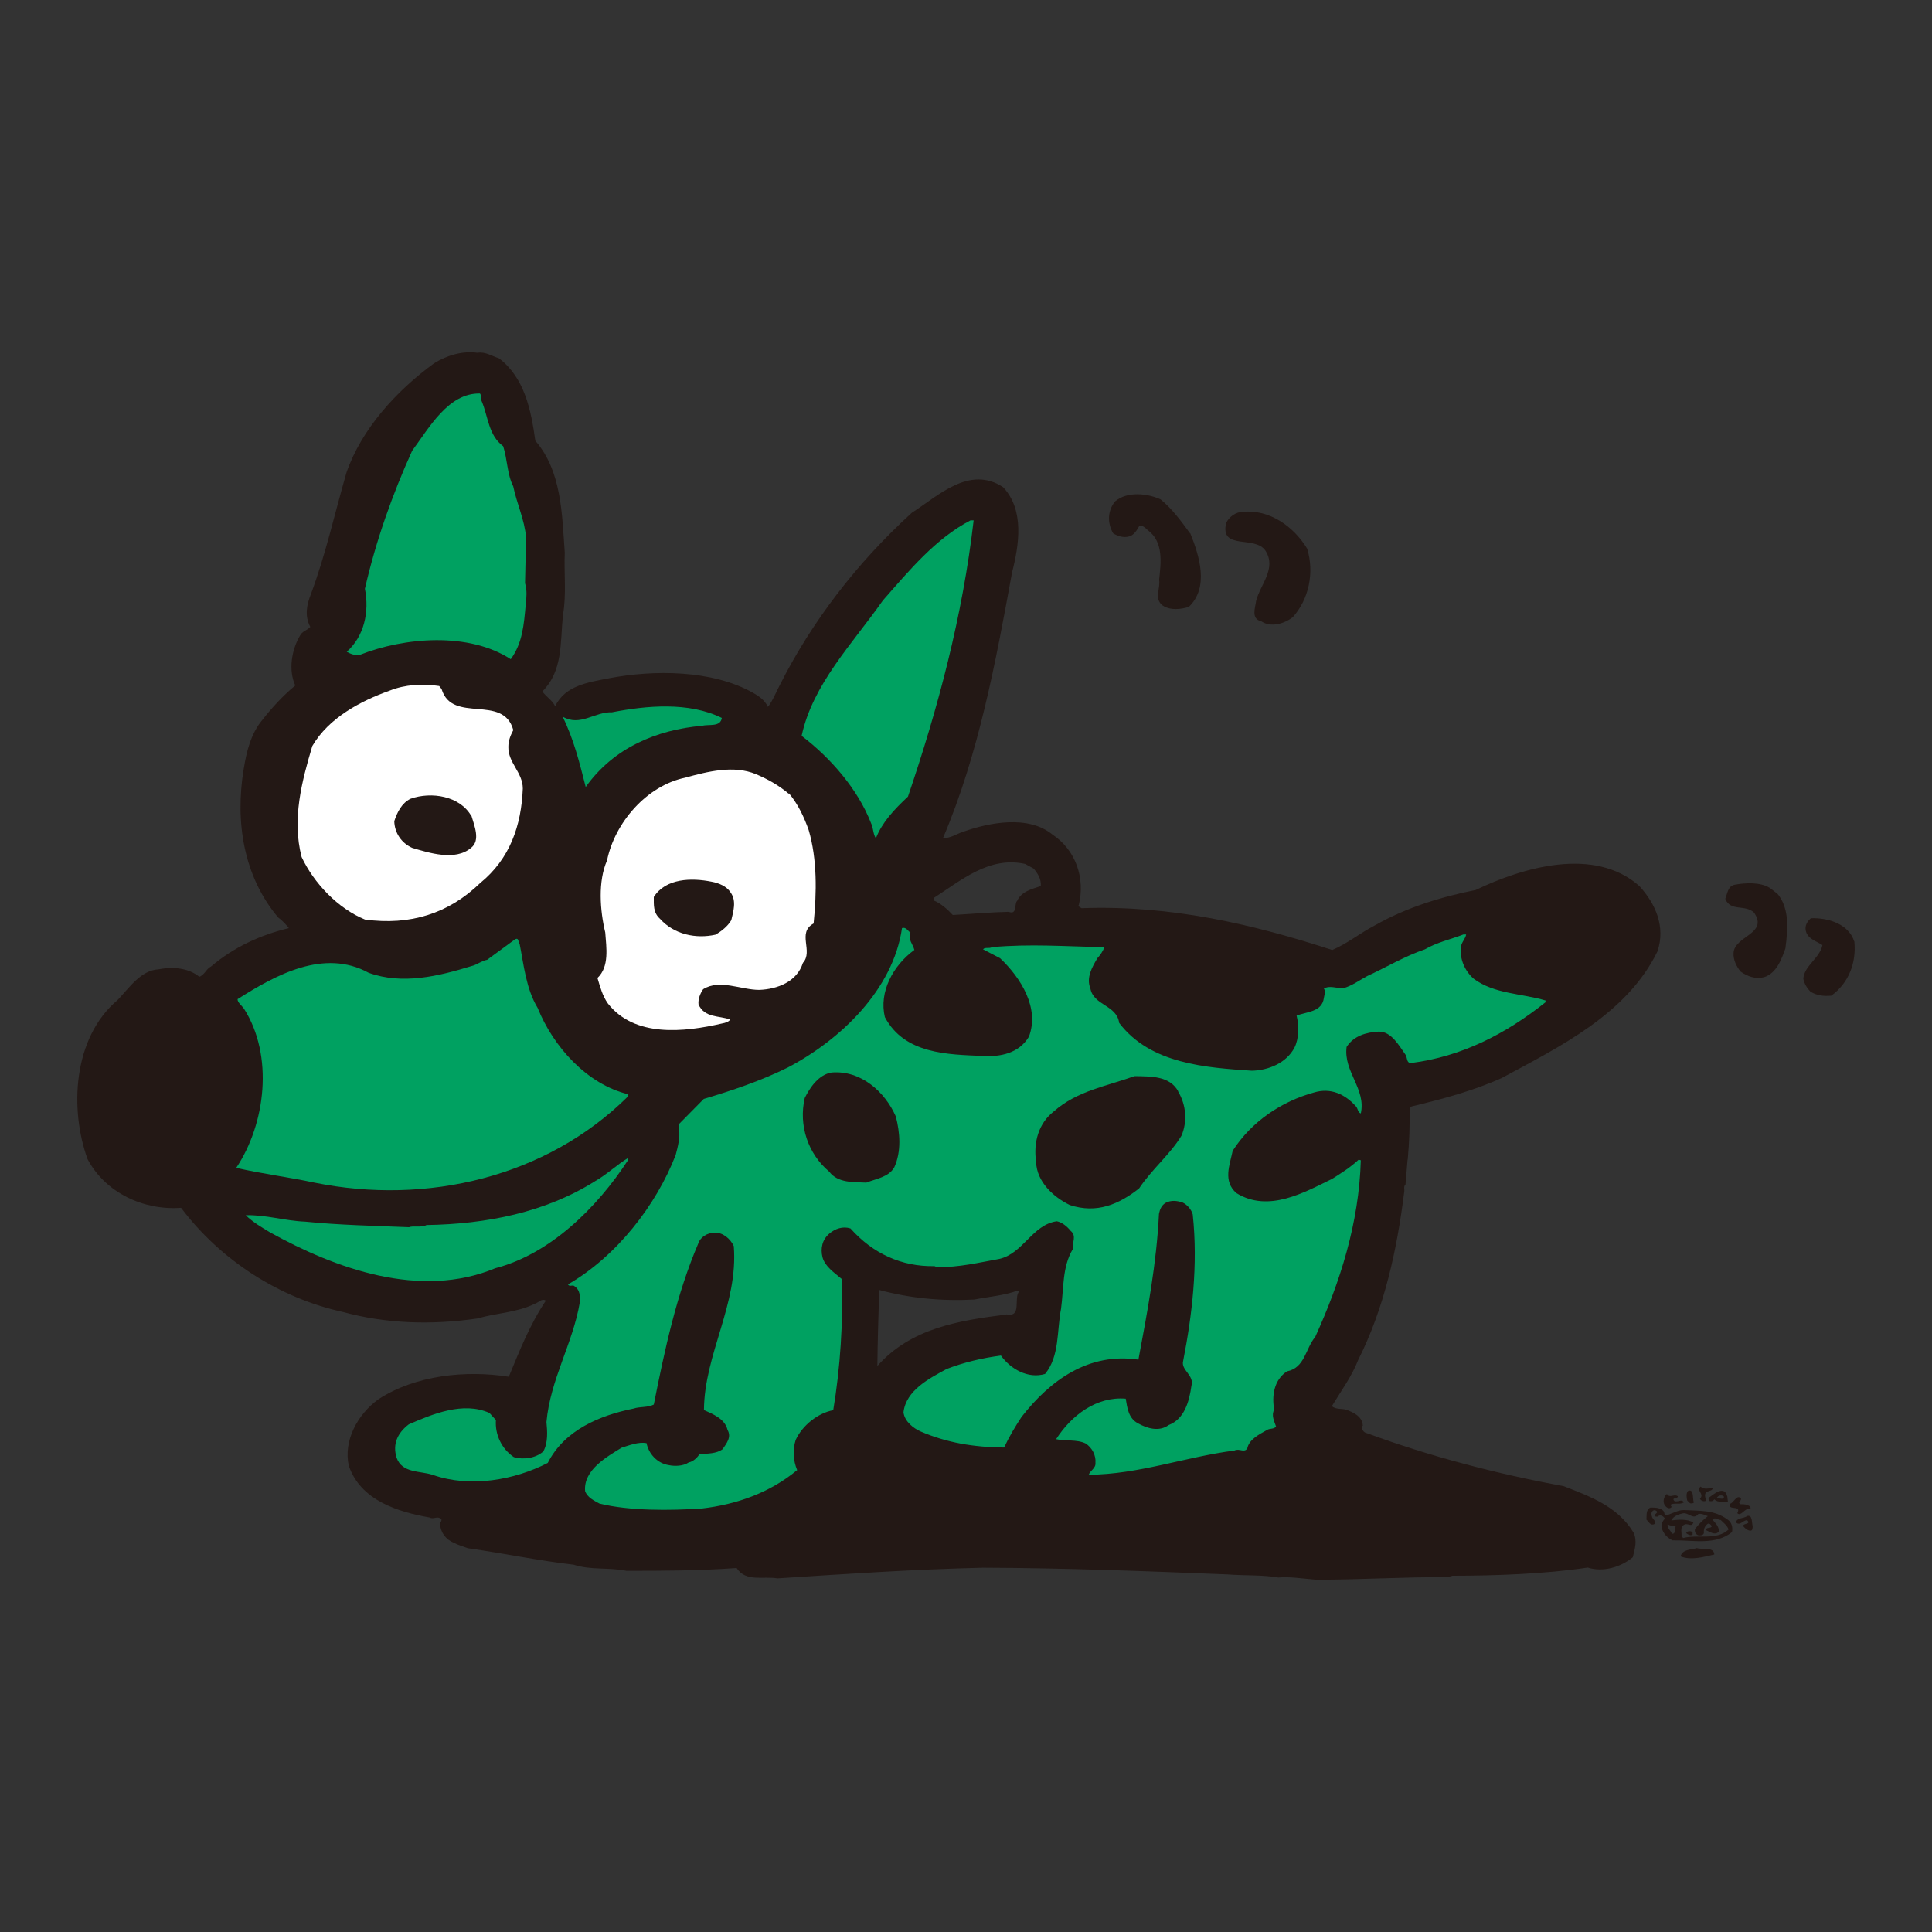 <svg width="25" height="25" viewBox="0 0 25 25" fill="none" xmlns="http://www.w3.org/2000/svg">
<rect x="0" y="0" width="25" height="25" fill="#333333" stroke="none"/>
<path d="M18.216 15.003C18.236 14.786 18.244 14.566 18.24 14.341L18.267 14.317C18.668 14.221 19.064 14.115 19.433 13.949C20.174 13.548 21.052 13.124 21.448 12.31C21.554 11.993 21.424 11.695 21.213 11.465C20.63 10.949 19.699 11.226 19.096 11.516C18.636 11.608 18.195 11.746 17.795 11.972C17.605 12.07 17.435 12.21 17.239 12.293C16.223 11.963 15.16 11.71 13.995 11.752L13.952 11.725C13.952 11.725 13.956 11.716 13.96 11.71C14.043 11.365 13.924 11.003 13.62 10.8C13.306 10.543 12.8 10.643 12.461 10.764C12.373 10.792 12.295 10.851 12.203 10.843C12.663 9.763 12.885 8.566 13.096 7.407C13.187 7.053 13.258 6.598 12.98 6.304C12.544 6.018 12.143 6.414 11.798 6.636C11.085 7.286 10.505 8.044 10.092 8.862C10.041 8.958 10.001 9.064 9.937 9.147C9.896 9.06 9.822 9.009 9.743 8.964C9.21 8.666 8.46 8.666 7.879 8.777C7.621 8.828 7.312 8.868 7.184 9.139C7.148 9.062 7.069 9.019 7.018 8.947C7.285 8.681 7.248 8.321 7.285 7.952C7.331 7.703 7.297 7.409 7.308 7.151C7.272 6.649 7.268 6.097 6.927 5.703C6.871 5.302 6.788 4.889 6.456 4.636C6.364 4.608 6.281 4.548 6.179 4.565C5.985 4.538 5.785 4.597 5.619 4.7C5.127 5.057 4.675 5.558 4.483 6.116C4.332 6.64 4.213 7.179 4.023 7.688C3.968 7.827 3.94 7.969 4.015 8.112C3.979 8.155 3.908 8.167 3.881 8.227C3.774 8.406 3.729 8.674 3.821 8.87C3.665 8.998 3.516 9.16 3.393 9.318C3.242 9.501 3.19 9.731 3.154 9.948C3.039 10.638 3.154 11.343 3.599 11.872C3.655 11.912 3.7 11.963 3.738 12.01C3.369 12.098 3.024 12.257 2.73 12.507C2.671 12.534 2.647 12.617 2.579 12.639C2.436 12.524 2.238 12.507 2.051 12.543C1.821 12.556 1.674 12.781 1.523 12.939C0.939 13.431 0.901 14.36 1.133 14.999C1.363 15.435 1.859 15.665 2.343 15.629C2.858 16.313 3.621 16.799 4.441 16.978C4.997 17.129 5.583 17.148 6.179 17.061C6.428 16.988 6.677 16.988 6.916 16.873C6.967 16.858 7.012 16.794 7.063 16.831C6.856 17.14 6.722 17.48 6.584 17.815C6.026 17.727 5.374 17.796 4.899 18.105C4.622 18.303 4.443 18.648 4.513 18.965C4.665 19.415 5.148 19.564 5.557 19.636C5.617 19.668 5.664 19.604 5.713 19.664C5.713 19.683 5.704 19.696 5.693 19.709C5.698 19.828 5.768 19.922 5.877 19.966C5.932 19.994 5.996 20.013 6.055 20.034C6.52 20.1 6.976 20.196 7.423 20.247C7.645 20.32 7.875 20.279 8.105 20.326C8.573 20.326 9.025 20.326 9.532 20.29C9.651 20.475 9.877 20.392 10.06 20.424C10.993 20.364 11.783 20.309 12.723 20.286C13.799 20.29 14.84 20.331 15.888 20.373C16.095 20.39 16.344 20.377 16.542 20.413C16.685 20.399 16.864 20.428 17.03 20.441C17.645 20.441 18.138 20.405 18.728 20.409L18.796 20.39C19.343 20.39 20.002 20.367 20.545 20.284C20.743 20.348 20.973 20.279 21.128 20.151C21.156 20.041 21.188 19.936 21.137 19.83C20.93 19.489 20.566 19.361 20.234 19.231C19.356 19.069 18.504 18.846 17.686 18.545C17.643 18.537 17.607 18.486 17.635 18.445C17.626 18.326 17.507 18.271 17.409 18.239C17.354 18.226 17.285 18.239 17.234 18.196C17.354 17.998 17.492 17.811 17.575 17.598C17.912 16.927 18.076 16.185 18.172 15.412C18.176 15.399 18.159 15.348 18.187 15.329L18.214 15.007L18.216 15.003ZM13.023 17.01C12.408 17.088 11.79 17.184 11.353 17.676C11.357 17.34 11.366 17.033 11.377 16.692C11.773 16.799 12.182 16.839 12.61 16.816C12.793 16.779 12.991 16.765 13.166 16.701L13.189 16.709C13.111 16.797 13.23 17.05 13.023 17.008V17.01ZM13.157 11.661C13.125 11.71 13.162 11.84 13.051 11.799C12.812 11.804 12.567 11.827 12.329 11.84C12.261 11.767 12.173 11.688 12.082 11.652V11.62C12.44 11.39 12.8 11.077 13.264 11.179L13.375 11.239C13.426 11.299 13.475 11.373 13.468 11.465C13.353 11.505 13.215 11.533 13.159 11.663L13.157 11.661Z" fill="#231815"/>
<path d="M6.234 5.194C6.317 5.39 6.321 5.635 6.511 5.774C6.566 5.944 6.562 6.138 6.641 6.293C6.688 6.519 6.788 6.726 6.807 6.952L6.794 7.546C6.822 7.646 6.813 7.725 6.803 7.821C6.779 8.083 6.762 8.321 6.609 8.53C6.066 8.176 5.233 8.245 4.653 8.475C4.59 8.483 4.538 8.462 4.487 8.434C4.713 8.232 4.781 7.919 4.722 7.618C4.864 6.998 5.075 6.404 5.333 5.833C5.554 5.535 5.802 5.083 6.211 5.092C6.234 5.12 6.219 5.166 6.234 5.194Z" fill="#00A161"/>
<path d="M15.402 6.9C15.517 7.186 15.651 7.599 15.383 7.853C15.285 7.884 15.144 7.904 15.042 7.833C14.931 7.746 15.018 7.612 14.999 7.503C15.023 7.284 15.059 7.011 14.852 6.86C14.825 6.836 14.788 6.796 14.746 6.8C14.714 6.856 14.671 6.932 14.603 6.943C14.533 6.962 14.46 6.934 14.405 6.902C14.326 6.768 14.332 6.609 14.428 6.489C14.584 6.355 14.846 6.383 15.018 6.462C15.17 6.585 15.289 6.751 15.4 6.902L15.402 6.9Z" fill="#231815"/>
<path d="M16.914 7.096C17.01 7.409 16.938 7.754 16.727 7.988C16.616 8.071 16.446 8.123 16.322 8.04C16.184 8.008 16.243 7.865 16.254 7.777C16.305 7.567 16.52 7.36 16.378 7.13C16.245 6.919 15.783 7.13 15.866 6.766C15.909 6.683 15.99 6.627 16.077 6.623C16.427 6.587 16.74 6.813 16.914 7.098V7.096Z" fill="#231815"/>
<path d="M12.599 6.733C12.456 7.971 12.139 9.162 11.749 10.308C11.568 10.478 11.417 10.638 11.334 10.847C11.297 10.796 11.302 10.713 11.27 10.649C11.104 10.22 10.754 9.811 10.373 9.522C10.516 8.855 11.027 8.335 11.425 7.769C11.77 7.377 12.107 6.968 12.559 6.733H12.599Z" fill="#00A161"/>
<path d="M5.715 8.919C5.854 9.369 6.512 8.975 6.642 9.447C6.606 9.516 6.578 9.582 6.578 9.665C6.574 9.871 6.765 9.995 6.765 10.204C6.746 10.683 6.599 11.113 6.214 11.426C5.805 11.823 5.306 11.978 4.723 11.899C4.373 11.757 4.06 11.426 3.903 11.09C3.775 10.598 3.907 10.106 4.041 9.654C4.252 9.29 4.667 9.07 5.044 8.936C5.242 8.857 5.468 8.845 5.683 8.877L5.715 8.917V8.919Z" fill="white"/>
<path d="M9.34 9.292C9.321 9.411 9.174 9.369 9.082 9.392C8.503 9.443 7.941 9.673 7.579 10.184C7.5 9.871 7.423 9.562 7.28 9.273C7.506 9.407 7.694 9.209 7.919 9.217C8.365 9.13 8.912 9.079 9.34 9.29V9.292Z" fill="#00A161"/>
<path d="M10.209 10.265C10.328 10.408 10.405 10.574 10.464 10.74C10.575 11.117 10.569 11.55 10.528 11.95C10.309 12.069 10.528 12.308 10.39 12.459C10.313 12.704 10.06 12.8 9.825 12.809C9.587 12.809 9.314 12.666 9.099 12.8C9.059 12.855 9.031 12.934 9.039 12.998C9.118 13.173 9.306 13.141 9.448 13.192C9.436 13.22 9.384 13.237 9.346 13.243C8.85 13.358 8.211 13.426 7.866 12.985C7.795 12.885 7.766 12.77 7.731 12.655C7.887 12.508 7.846 12.263 7.832 12.067C7.763 11.778 7.736 11.405 7.855 11.134C7.955 10.646 8.366 10.167 8.867 10.063C9.156 9.984 9.493 9.897 9.783 10.018C9.934 10.082 10.077 10.161 10.207 10.272L10.209 10.265Z" fill="white"/>
<path d="M6.101 10.558C6.137 10.683 6.22 10.875 6.096 10.971C5.89 11.146 5.549 11.035 5.332 10.971C5.193 10.907 5.106 10.777 5.102 10.626C5.138 10.515 5.197 10.392 5.312 10.336C5.583 10.24 5.951 10.3 6.098 10.558H6.101Z" fill="#231815"/>
<path d="M9.455 11.55C9.534 11.66 9.487 11.799 9.463 11.907C9.417 11.986 9.336 12.05 9.257 12.095C9.008 12.15 8.724 12.095 8.539 11.888C8.452 11.809 8.46 11.713 8.46 11.607C8.616 11.362 8.952 11.358 9.206 11.409C9.302 11.426 9.404 11.469 9.453 11.547L9.455 11.55Z" fill="#231815"/>
<path d="M22.988 11.55C23.162 11.748 23.135 12.025 23.103 12.272C23.052 12.415 22.988 12.594 22.826 12.645C22.715 12.672 22.615 12.636 22.523 12.572C22.468 12.504 22.427 12.417 22.432 12.334C22.44 12.11 22.887 12.087 22.698 11.81C22.583 11.699 22.391 11.799 22.325 11.631C22.353 11.563 22.357 11.465 22.449 11.448C22.581 11.424 22.775 11.411 22.902 11.49L22.985 11.554L22.988 11.55Z" fill="#231815"/>
<path d="M23.995 12.181C24.023 12.458 23.923 12.72 23.697 12.884C23.597 12.892 23.514 12.884 23.427 12.832C23.382 12.786 23.348 12.73 23.335 12.666C23.343 12.5 23.55 12.396 23.582 12.23C23.499 12.174 23.384 12.149 23.365 12.034C23.356 11.978 23.384 11.923 23.433 11.882C23.654 11.874 23.921 11.955 23.993 12.181H23.995Z" fill="#231815"/>
<path d="M11.781 12.066C11.744 12.154 11.813 12.217 11.832 12.292C11.555 12.494 11.372 12.835 11.45 13.161C11.704 13.64 12.26 13.645 12.724 13.664C12.941 13.677 13.184 13.632 13.314 13.415C13.453 13.05 13.218 12.661 12.941 12.399L12.72 12.284C12.748 12.252 12.803 12.279 12.835 12.256C13.342 12.211 13.77 12.247 14.292 12.256C14.271 12.307 14.239 12.358 14.2 12.399C14.132 12.514 14.053 12.652 14.109 12.788C14.149 13.014 14.45 13.001 14.482 13.236C14.886 13.77 15.611 13.815 16.198 13.855C16.412 13.851 16.646 13.755 16.75 13.557C16.81 13.438 16.81 13.272 16.778 13.142C16.906 13.091 17.108 13.097 17.131 12.912C17.136 12.871 17.159 12.833 17.131 12.793C17.202 12.748 17.289 12.788 17.381 12.788C17.496 12.756 17.594 12.682 17.694 12.629C17.943 12.514 18.182 12.371 18.439 12.284C18.597 12.192 18.772 12.156 18.936 12.092H18.972C18.963 12.147 18.908 12.198 18.904 12.256C18.887 12.411 18.955 12.565 19.07 12.665C19.336 12.863 19.69 12.854 19.999 12.946V12.969C19.479 13.383 18.912 13.672 18.261 13.755C18.197 13.76 18.212 13.681 18.188 13.649C18.105 13.534 18.005 13.344 17.839 13.349C17.679 13.357 17.517 13.404 17.425 13.547C17.383 13.868 17.679 14.09 17.609 14.407C17.572 14.399 17.572 14.348 17.549 14.32C17.406 14.158 17.219 14.071 17.002 14.137C16.586 14.252 16.196 14.509 15.951 14.891C15.911 15.08 15.824 15.283 15.998 15.438C16.414 15.696 16.878 15.43 17.24 15.253C17.359 15.178 17.474 15.106 17.581 15.006L17.609 15.014C17.585 15.828 17.342 16.588 17.019 17.3C16.891 17.451 16.887 17.7 16.654 17.745C16.484 17.856 16.456 18.062 16.488 18.241C16.448 18.314 16.488 18.389 16.512 18.459C16.488 18.495 16.428 18.482 16.397 18.503C16.299 18.559 16.162 18.623 16.139 18.746C16.094 18.802 16.039 18.738 15.973 18.77C15.334 18.853 14.735 19.079 14.088 19.083C14.107 19.027 14.183 19 14.175 18.927C14.183 18.836 14.134 18.733 14.047 18.678C13.932 18.623 13.785 18.651 13.666 18.623C13.864 18.314 14.19 18.067 14.567 18.099C14.586 18.218 14.603 18.352 14.722 18.416C14.842 18.484 14.999 18.531 15.123 18.44C15.329 18.361 15.389 18.131 15.417 17.933C15.457 17.794 15.278 17.73 15.31 17.611C15.425 17.023 15.504 16.373 15.434 15.715C15.417 15.651 15.361 15.587 15.302 15.56C15.229 15.536 15.155 15.528 15.085 15.564C15.029 15.596 15.008 15.651 14.997 15.707C14.965 16.352 14.85 16.959 14.731 17.594C14.088 17.498 13.589 17.86 13.219 18.335C13.135 18.463 13.057 18.593 12.993 18.731C12.596 18.727 12.251 18.668 11.917 18.525C11.821 18.484 11.706 18.395 11.691 18.276C11.723 17.99 12.028 17.835 12.249 17.715C12.475 17.628 12.709 17.573 12.952 17.541C13.076 17.715 13.302 17.845 13.523 17.779C13.713 17.549 13.674 17.223 13.73 16.934C13.766 16.663 13.745 16.395 13.881 16.165C13.872 16.073 13.936 15.994 13.853 15.926C13.809 15.871 13.742 15.815 13.674 15.803C13.357 15.849 13.242 16.218 12.933 16.29C12.671 16.337 12.409 16.401 12.124 16.397L12.092 16.384C11.668 16.392 11.295 16.222 11.005 15.896C10.905 15.864 10.807 15.9 10.735 15.96C10.639 16.039 10.615 16.154 10.643 16.269C10.675 16.388 10.794 16.467 10.892 16.55C10.912 17.11 10.873 17.7 10.782 18.248C10.584 18.284 10.381 18.446 10.296 18.633C10.255 18.761 10.264 18.9 10.315 19.023C9.961 19.317 9.529 19.468 9.082 19.52C8.668 19.547 8.144 19.552 7.757 19.456C7.689 19.419 7.599 19.377 7.571 19.294C7.548 19.023 7.848 18.853 8.044 18.733C8.144 18.702 8.262 18.655 8.366 18.674C8.394 18.812 8.504 18.936 8.656 18.959C8.728 18.974 8.839 18.974 8.913 18.923C8.969 18.915 9.024 18.859 9.052 18.817C9.158 18.808 9.269 18.812 9.35 18.753C9.401 18.678 9.469 18.597 9.414 18.503C9.382 18.361 9.224 18.297 9.109 18.246C9.114 17.519 9.555 16.878 9.495 16.124C9.45 16.028 9.352 15.945 9.242 15.95C9.154 15.954 9.063 16.005 9.035 16.092C8.754 16.75 8.602 17.462 8.46 18.175C8.381 18.216 8.281 18.199 8.198 18.227C7.765 18.314 7.305 18.503 7.088 18.93C6.66 19.151 6.085 19.255 5.601 19.085C5.435 19.03 5.205 19.066 5.132 18.863C5.077 18.684 5.145 18.542 5.29 18.431C5.595 18.299 5.993 18.131 6.334 18.284L6.417 18.376C6.404 18.565 6.491 18.748 6.649 18.855C6.773 18.891 6.93 18.87 7.03 18.782C7.094 18.668 7.082 18.516 7.071 18.401C7.122 17.845 7.412 17.389 7.503 16.851C7.503 16.767 7.512 16.693 7.424 16.637C7.401 16.629 7.365 16.652 7.35 16.62C7.98 16.256 8.492 15.594 8.743 14.946C8.771 14.84 8.803 14.716 8.786 14.61L8.79 14.541L9.107 14.22C9.48 14.109 9.844 13.986 10.191 13.815C10.875 13.457 11.557 12.807 11.672 12.009C11.723 11.994 11.746 12.041 11.778 12.068L11.781 12.066Z" fill="#00A161"/>
<path d="M6.723 12.209C6.778 12.484 6.806 12.793 6.957 13.042C7.159 13.544 7.596 14.032 8.131 14.16L8.126 14.188C7.068 15.236 5.521 15.596 4.073 15.304C3.736 15.232 3.391 15.189 3.057 15.112C3.438 14.541 3.544 13.659 3.157 13.052C3.129 13.012 3.074 12.974 3.074 12.929C3.566 12.616 4.192 12.271 4.771 12.588C5.208 12.746 5.677 12.631 6.101 12.501C6.175 12.484 6.228 12.433 6.303 12.42L6.667 12.153C6.718 12.13 6.703 12.194 6.723 12.213V12.209Z" fill="#00A161"/>
<path d="M11.591 14.443C11.646 14.654 11.666 14.899 11.572 15.105C11.499 15.233 11.338 15.252 11.21 15.303C11.044 15.295 10.841 15.31 10.73 15.161C10.456 14.931 10.332 14.564 10.413 14.209C10.481 14.07 10.596 13.904 10.762 13.878C11.144 13.847 11.453 14.132 11.591 14.445V14.443Z" fill="#231815"/>
<path d="M15.245 14.125C15.352 14.3 15.364 14.521 15.288 14.696C15.141 14.939 14.906 15.128 14.74 15.378C14.478 15.584 14.193 15.708 13.843 15.593C13.633 15.491 13.415 15.294 13.407 15.035C13.37 14.783 13.439 14.534 13.637 14.381C13.939 14.114 14.321 14.055 14.681 13.925C14.898 13.929 15.136 13.921 15.247 14.123L15.245 14.125Z" fill="#231815"/>
<path d="M8.126 15.013C7.725 15.629 7.118 16.227 6.409 16.411C5.438 16.815 4.338 16.415 3.493 15.946C3.386 15.882 3.271 15.814 3.18 15.725C3.429 15.716 3.695 15.799 3.949 15.808C4.377 15.852 4.869 15.863 5.293 15.88C5.352 15.857 5.453 15.889 5.519 15.852C6.296 15.84 7.061 15.688 7.704 15.282C7.851 15.198 7.979 15.075 8.128 14.983V15.011L8.126 15.013Z" fill="#00A161"/>
<path d="M22.163 19.259C22.155 19.303 22.08 19.282 22.065 19.333C22.057 19.369 22.074 19.393 22.08 19.416C22.057 19.435 22.012 19.425 21.997 19.393C22.061 19.333 21.942 19.286 22.006 19.237C22.057 19.284 22.112 19.25 22.163 19.261V19.259Z" fill="#231815"/>
<path d="M21.916 19.434C21.922 19.449 21.907 19.453 21.892 19.453C21.865 19.462 21.85 19.43 21.833 19.417C21.824 19.381 21.816 19.325 21.841 19.294C21.92 19.257 21.901 19.385 21.916 19.436V19.434Z" fill="#231815"/>
<path d="M21.71 19.36C21.719 19.4 21.619 19.372 21.668 19.424C21.712 19.443 21.768 19.387 21.787 19.443C21.727 19.475 21.659 19.439 21.612 19.475C21.621 19.483 21.636 19.494 21.625 19.507C21.585 19.539 21.534 19.483 21.529 19.443C21.521 19.398 21.542 19.355 21.57 19.332C21.608 19.392 21.661 19.328 21.708 19.36H21.71Z" fill="#231815"/>
<path d="M22.349 19.359C22.312 19.216 22.174 19.335 22.11 19.382C22.106 19.399 22.11 19.414 22.125 19.425C22.153 19.429 22.17 19.421 22.184 19.401C22.227 19.448 22.308 19.429 22.359 19.433L22.351 19.361L22.349 19.359ZM22.225 19.391L22.216 19.382C22.231 19.35 22.285 19.338 22.308 19.367C22.308 19.414 22.253 19.382 22.225 19.391Z" fill="#231815"/>
<path d="M22.524 19.382C22.547 19.421 22.473 19.438 22.524 19.465C22.568 19.461 22.611 19.47 22.647 19.493C22.671 19.548 22.607 19.516 22.588 19.54C22.556 19.559 22.513 19.619 22.481 19.58C22.541 19.465 22.349 19.557 22.39 19.457C22.43 19.448 22.473 19.342 22.521 19.382H22.524Z" fill="#231815"/>
<path d="M22.679 19.747C22.679 19.774 22.679 19.811 22.647 19.806C22.611 19.806 22.575 19.77 22.555 19.747C22.555 19.708 22.666 19.727 22.607 19.672C22.555 19.668 22.515 19.751 22.464 19.7C22.472 19.636 22.566 19.653 22.607 19.617C22.679 19.598 22.666 19.7 22.679 19.747Z" fill="#231815"/>
<path d="M22.349 19.659C22.178 19.535 21.995 19.552 21.786 19.54C21.695 19.54 21.62 19.604 21.543 19.608C21.535 19.584 21.539 19.557 21.511 19.54C21.469 19.508 21.413 19.508 21.356 19.508C21.296 19.535 21.309 19.61 21.305 19.665C21.337 19.689 21.356 19.753 21.416 19.717C21.426 19.68 21.392 19.661 21.379 19.634C21.371 19.61 21.36 19.57 21.388 19.55C21.407 19.531 21.439 19.55 21.447 19.567L21.407 19.608L21.42 19.623C21.433 19.623 21.447 19.631 21.456 19.619C21.488 19.595 21.53 19.623 21.543 19.651C21.516 19.683 21.492 19.719 21.501 19.766C21.52 19.838 21.569 19.898 21.643 19.932C21.91 19.927 22.195 20 22.412 19.825C22.423 19.766 22.412 19.697 22.349 19.659ZM21.635 19.846C21.618 19.804 21.571 19.772 21.579 19.723C21.607 19.742 21.643 19.751 21.684 19.746C21.667 19.783 21.69 19.853 21.633 19.846H21.635ZM21.778 19.898L21.758 19.881C21.767 19.84 21.735 19.766 21.786 19.734C21.837 19.697 21.888 19.77 21.912 19.702C21.829 19.651 21.718 19.665 21.626 19.674C21.654 19.619 21.718 19.595 21.778 19.582C21.852 19.57 21.912 19.674 21.976 19.591C22.02 19.582 22.059 19.604 22.099 19.619C22.04 19.665 21.984 19.719 21.933 19.785C21.924 19.821 21.946 19.863 21.984 19.868C22.012 19.868 22.035 19.868 22.048 19.84C22.044 19.789 22.057 19.748 22.099 19.717C22.123 19.708 22.142 19.736 22.15 19.748C22.142 19.785 22.076 19.753 22.076 19.8C22.123 19.819 22.191 19.874 22.242 19.819C22.246 19.751 22.195 19.708 22.159 19.663C22.191 19.627 22.227 19.668 22.265 19.668C22.306 19.708 22.348 19.738 22.368 19.791C22.214 19.938 21.967 19.851 21.778 19.902V19.898Z" fill="#231815"/>
<path d="M21.902 19.83V19.858C21.875 19.875 21.843 19.858 21.819 19.839C21.828 19.807 21.89 19.807 21.902 19.83Z" fill="#231815"/>
<path d="M22.183 20.115C22.044 20.147 21.882 20.194 21.746 20.139C21.774 20.043 21.885 20.056 21.957 20.032C22.027 20.056 22.178 20.011 22.183 20.115Z" fill="#231815"/>
</svg>
